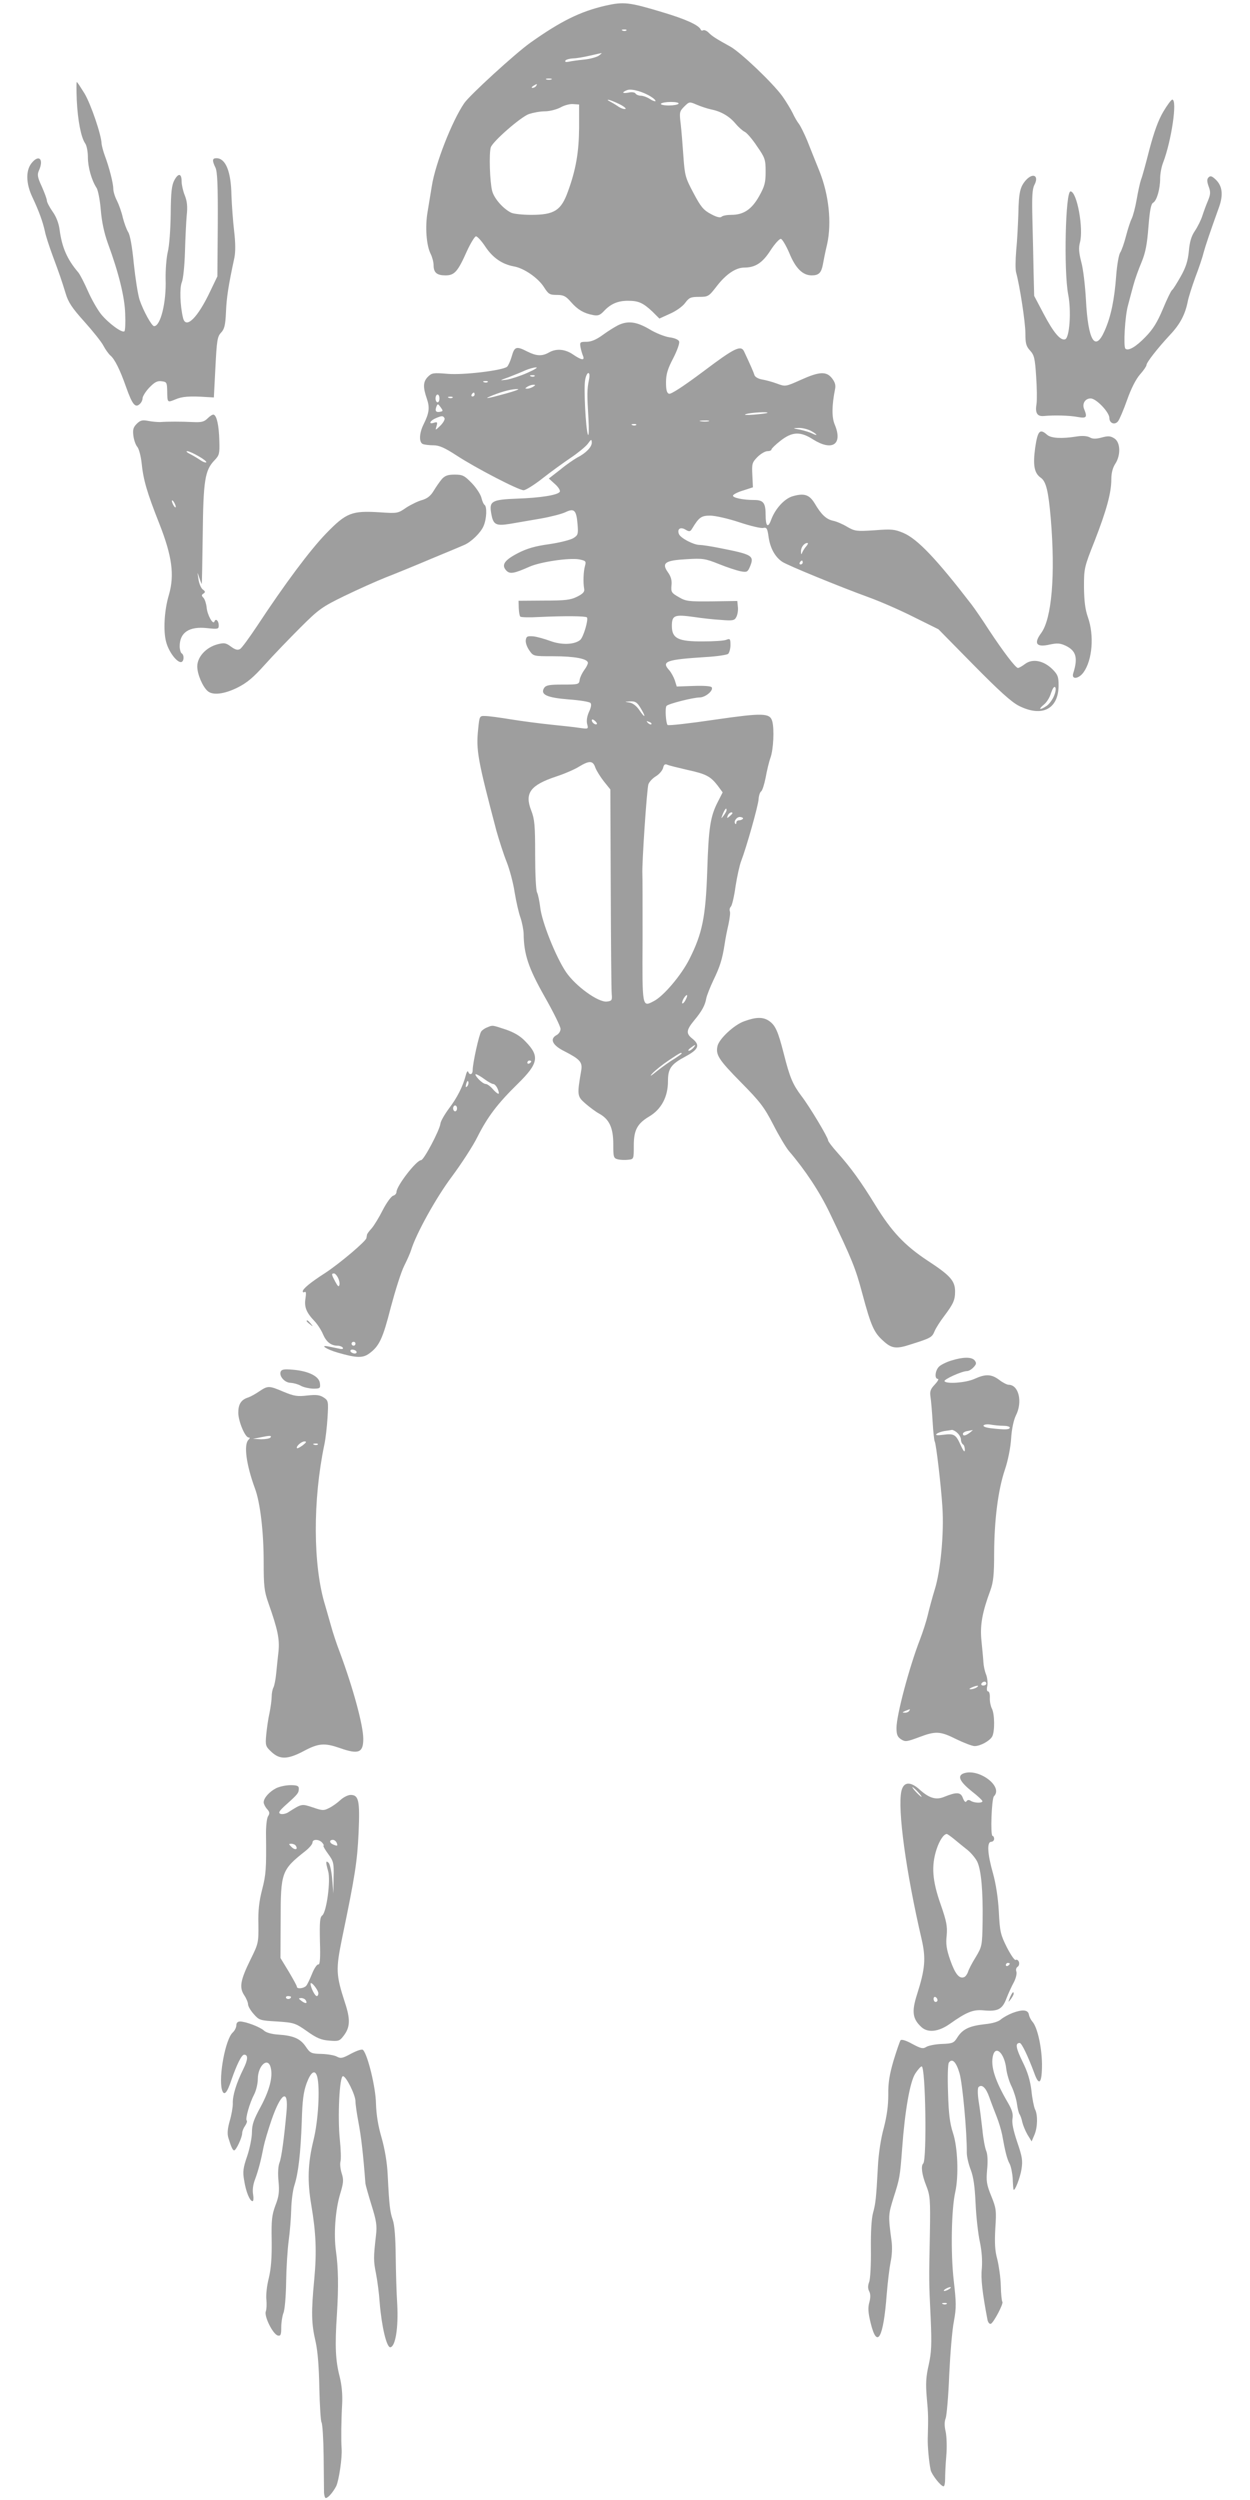 <?xml version="1.0" standalone="no"?>
<!DOCTYPE svg PUBLIC "-//W3C//DTD SVG 20010904//EN"
 "http://www.w3.org/TR/2001/REC-SVG-20010904/DTD/svg10.dtd">
<svg version="1.0" xmlns="http://www.w3.org/2000/svg"
 width="640pt" height="1280pt" viewBox="0 0 640 1280"
 preserveAspectRatio="xMidYMid meet">
<g transform="translate(0,1280) scale(0.1,-0.1)"
fill="#9e9e9e" stroke="none">
<path d="M3100 12771 c-130 -30 -230 -80 -385 -190 -76 -54 -310 -268 -338
-309 -63 -92 -148 -310 -166 -424 -6 -38 -16 -98 -22 -134 -13 -76 -6 -171 16
-214 8 -16 15 -42 15 -58 0 -38 17 -52 61 -52 46 0 63 19 110 125 19 41 40 75
46 75 7 0 29 -24 48 -53 38 -57 86 -90 146 -101 52 -9 124 -59 154 -106 23
-36 29 -40 66 -40 34 0 46 -6 72 -36 35 -40 66 -58 113 -67 25 -5 36 -1 55 19
35 38 72 54 124 54 54 0 77 -10 126 -56 l35 -35 55 25 c30 13 64 37 77 55 20
27 28 31 71 31 47 0 50 2 91 55 47 61 97 95 141 95 56 0 93 24 134 88 22 34
46 60 53 59 7 -1 26 -33 43 -72 32 -79 69 -115 115 -115 36 0 49 13 57 55 3
17 12 64 22 105 24 110 9 253 -40 375 -20 50 -48 119 -62 155 -15 36 -34 74
-42 85 -9 11 -24 37 -33 57 -10 20 -33 58 -52 85 -50 69 -213 224 -266 254
-76 42 -93 53 -112 72 -10 10 -23 15 -28 12 -4 -3 -10 -2 -12 3 -9 23 -77 54
-198 90 -169 51 -197 54 -290 33z m107 -127 c-3 -3 -12 -4 -19 -1 -8 3 -5 6 6
6 11 1 17 -2 13 -5z m-141 -129 c-10 -7 -44 -17 -75 -20 -31 -3 -67 -8 -79
-11 -15 -3 -21 -1 -17 6 3 5 21 10 38 11 18 0 57 7 87 14 30 7 57 13 60 13 3
1 -3 -5 -14 -13z m-243 -122 c-7 -2 -19 -2 -25 0 -7 3 -2 5 12 5 14 0 19 -2
13 -5z m-78 -33 c-3 -5 -12 -10 -18 -10 -7 0 -6 4 3 10 19 12 23 12 15 0z
m591 -57 c13 -8 22 -18 20 -21 -3 -2 -17 3 -30 12 -14 9 -34 16 -45 16 -11 0
-23 5 -27 11 -3 6 -19 9 -35 5 -34 -6 -38 1 -7 13 23 8 83 -9 124 -36z m-167
-35 c25 -12 39 -24 33 -26 -7 -2 -25 4 -40 15 -15 10 -34 21 -42 25 -8 4 -11
7 -6 7 5 1 30 -9 55 -21z m305 1 c-3 -5 -25 -9 -50 -9 -25 0 -43 4 -40 9 4 5
26 9 51 9 25 0 43 -4 39 -9z m166 -29 c51 -10 94 -35 125 -72 15 -18 36 -37
48 -43 11 -5 40 -39 63 -74 41 -59 44 -68 44 -130 0 -56 -5 -75 -33 -125 -38
-68 -80 -96 -142 -96 -23 0 -45 -4 -51 -10 -6 -6 -25 -2 -54 14 -38 20 -52 37
-89 107 -42 79 -45 90 -52 189 -4 58 -10 133 -14 167 -7 57 -6 63 18 87 26 26
27 26 64 10 21 -9 54 -20 73 -24z m-675 -95 c-1 -123 -16 -213 -57 -325 -35
-98 -70 -120 -188 -120 -45 0 -91 5 -103 11 -42 21 -87 73 -97 111 -12 44 -17
194 -7 224 11 31 153 155 195 170 21 7 57 14 82 14 25 0 61 10 80 20 19 11 49
19 65 17 l30 -2 0 -120z"/>
<path d="M393 12288 c5 -105 22 -192 43 -222 8 -11 14 -43 14 -71 0 -51 19
-119 45 -158 7 -12 17 -62 21 -112 5 -60 17 -117 36 -170 56 -152 87 -278 89
-363 2 -45 0 -85 -4 -88 -11 -11 -82 41 -120 88 -19 24 -49 77 -67 118 -18 41
-40 84 -49 95 -58 68 -84 129 -96 220 -4 31 -17 66 -36 92 -16 23 -29 48 -29
56 0 8 -12 40 -26 72 -22 47 -24 61 -15 81 27 60 0 86 -38 38 -30 -38 -28
-105 5 -174 33 -70 53 -125 64 -175 4 -22 22 -76 38 -120 39 -105 47 -129 68
-197 13 -45 33 -75 96 -145 43 -48 88 -104 98 -124 10 -19 26 -41 35 -49 22
-18 50 -74 81 -163 31 -87 46 -106 68 -87 9 7 16 21 16 31 0 9 15 34 34 54 27
28 41 36 63 33 26 -3 28 -6 29 -48 1 -63 0 -62 42 -45 34 15 73 18 162 12 l35
-2 8 155 c7 138 10 157 29 177 17 18 22 38 25 105 3 74 12 134 43 278 6 30 6
75 -1 135 -6 50 -12 133 -14 185 -2 123 -30 190 -77 190 -21 0 -23 -11 -5 -48
10 -21 13 -89 12 -292 l-2 -265 -36 -75 c-65 -138 -126 -198 -140 -137 -15 62
-18 154 -6 182 7 17 14 85 16 155 2 69 6 153 9 187 5 46 2 73 -10 103 -9 22
-16 54 -16 70 0 42 -16 46 -37 8 -14 -26 -18 -61 -19 -173 -1 -78 -7 -164 -15
-195 -7 -30 -12 -93 -11 -140 4 -118 -26 -240 -59 -240 -12 0 -55 78 -74 134
-9 27 -22 111 -30 187 -8 84 -19 147 -29 161 -8 13 -20 46 -27 73 -6 28 -20
67 -30 87 -11 21 -19 48 -19 62 0 28 -21 110 -44 171 -8 22 -15 49 -16 60 -1
44 -54 200 -87 256 -20 32 -37 59 -40 59 -2 0 -2 -42 0 -92z"/>
<path d="M5956 12228 c-26 -44 -47 -103 -71 -193 -18 -71 -37 -141 -43 -155
-5 -14 -15 -59 -22 -100 -7 -41 -19 -86 -26 -100 -7 -14 -20 -54 -29 -89 -9
-35 -22 -73 -30 -85 -7 -11 -16 -64 -20 -116 -9 -124 -27 -211 -59 -283 -49
-112 -85 -52 -96 158 -4 72 -14 159 -24 194 -12 47 -14 72 -7 98 20 72 -15
263 -48 263 -26 0 -35 -405 -12 -527 17 -86 7 -221 -15 -230 -24 -9 -60 34
-111 131 l-48 91 -3 120 c-1 66 -4 187 -6 270 -3 117 -1 156 10 178 25 47 -6
65 -43 25 -30 -34 -37 -62 -39 -173 -2 -55 -6 -139 -11 -187 -4 -49 -5 -100 0
-115 18 -66 47 -253 47 -310 0 -52 4 -66 24 -88 21 -23 25 -39 31 -131 4 -58
5 -121 2 -142 -8 -46 3 -65 37 -62 54 5 132 3 174 -5 45 -8 50 -2 33 40 -12
28 5 55 33 55 29 0 96 -71 96 -100 0 -28 29 -38 45 -16 7 9 28 58 46 109 20
57 45 106 66 130 18 20 33 42 33 48 0 13 55 84 121 155 51 54 77 104 90 169 4
22 22 78 39 125 18 47 37 103 42 125 10 37 34 108 79 233 23 64 18 110 -17
143 -19 18 -27 20 -36 11 -9 -9 -9 -20 0 -46 11 -29 10 -41 -3 -73 -9 -21 -22
-56 -29 -78 -7 -22 -24 -56 -38 -77 -18 -26 -27 -56 -31 -103 -5 -51 -15 -83
-42 -131 -20 -35 -39 -66 -44 -69 -5 -3 -26 -46 -47 -97 -29 -69 -51 -104 -89
-143 -49 -51 -89 -74 -103 -60 -11 11 -2 167 13 220 7 28 20 75 28 105 8 30
27 83 42 118 20 49 28 90 35 180 7 86 13 118 24 124 19 11 36 70 36 125 0 24
7 60 15 80 43 112 74 323 47 323 -5 0 -26 -28 -46 -62z"/>
<path d="M3165 11135 c-16 -8 -52 -30 -79 -50 -33 -24 -59 -35 -83 -35 -33 0
-35 -2 -31 -27 3 -16 9 -36 13 -45 10 -25 -7 -23 -51 7 -41 28 -86 32 -124 10
-35 -20 -64 -18 -110 5 -56 29 -66 26 -80 -25 -7 -24 -18 -48 -24 -53 -25 -19
-224 -43 -304 -36 -73 6 -81 5 -101 -15 -25 -25 -26 -53 -6 -111 16 -46 13
-74 -16 -132 -23 -46 -25 -94 -3 -102 9 -3 33 -6 54 -6 28 0 56 -12 116 -51
99 -65 319 -179 345 -179 10 0 54 27 97 61 42 33 107 80 144 105 36 24 75 56
87 71 18 25 20 26 21 7 0 -23 -30 -54 -75 -77 -16 -9 -56 -36 -87 -62 l-58
-45 32 -29 c17 -15 28 -33 24 -39 -10 -17 -100 -31 -219 -35 -129 -5 -143 -13
-132 -75 10 -59 23 -66 97 -54 35 6 105 18 157 27 51 9 109 24 127 33 44 21
55 10 61 -61 4 -51 3 -57 -21 -72 -14 -9 -69 -23 -123 -31 -73 -10 -115 -22
-163 -47 -69 -36 -85 -61 -56 -90 18 -17 39 -13 116 21 55 25 204 47 255 38
34 -7 37 -9 30 -34 -8 -29 -10 -85 -4 -117 3 -15 -6 -25 -36 -40 -34 -17 -61
-20 -170 -20 l-130 -1 1 -37 c1 -21 4 -41 8 -44 4 -4 48 -5 99 -2 131 6 234 5
242 -2 9 -10 -18 -103 -35 -116 -30 -24 -95 -26 -152 -5 -30 11 -69 22 -88 24
-30 2 -35 0 -38 -19 -2 -13 6 -36 18 -53 21 -30 21 -30 123 -30 110 0 177 -13
177 -34 0 -7 -9 -24 -19 -37 -10 -14 -21 -36 -23 -49 -3 -24 -5 -25 -87 -25
-68 0 -85 -3 -95 -17 -21 -34 13 -50 125 -59 56 -4 106 -12 112 -18 6 -6 4
-22 -7 -45 -10 -22 -14 -45 -10 -62 7 -27 7 -27 -37 -21 -24 4 -91 11 -149 17
-58 6 -150 18 -205 27 -55 9 -113 17 -130 17 -30 1 -30 1 -37 -69 -11 -106 -2
-156 94 -520 14 -49 37 -121 52 -158 15 -38 34 -108 41 -156 8 -48 21 -106 30
-130 8 -24 15 -60 16 -80 1 -107 24 -176 107 -323 45 -79 82 -154 82 -166 0
-12 -9 -26 -21 -32 -36 -20 -20 -52 40 -82 80 -41 94 -56 87 -98 -22 -128 -21
-133 21 -170 22 -19 54 -43 71 -52 51 -28 72 -72 72 -155 0 -68 1 -73 24 -79
13 -3 37 -4 52 -2 29 3 29 3 29 73 0 79 18 112 78 148 63 37 97 101 97 181 0
65 15 87 90 127 67 36 76 58 35 91 -33 26 -32 43 8 92 41 49 57 79 63 114 3
15 19 56 36 92 34 70 46 108 58 185 4 28 13 74 20 103 6 29 10 59 7 66 -3 8
-1 18 5 24 6 6 17 52 24 104 8 51 21 110 29 130 26 67 87 282 89 316 1 18 7
36 13 40 6 4 16 35 23 70 6 34 17 81 25 103 15 42 20 145 9 186 -12 43 -47 44
-296 8 -128 -19 -236 -31 -240 -27 -9 10 -14 90 -5 98 10 11 136 43 170 43 30
1 71 36 61 52 -3 6 -40 9 -92 7 l-87 -3 -10 32 c-6 17 -19 41 -29 52 -41 45
-15 54 189 67 55 3 106 11 113 16 6 6 12 26 12 45 0 32 -2 35 -22 27 -13 -5
-66 -8 -118 -8 -128 -1 -160 15 -160 79 0 55 13 60 113 46 39 -6 102 -13 139
-15 60 -5 69 -3 78 15 6 11 10 34 8 51 l-3 31 -130 -2 c-120 -1 -133 0 -170
22 -37 21 -40 26 -37 60 3 26 -3 46 -19 68 -33 47 -13 60 98 66 81 5 94 3 164
-25 42 -17 91 -33 111 -37 32 -6 36 -4 48 24 23 56 13 62 -155 95 -44 9 -91
16 -103 16 -31 0 -98 35 -106 56 -10 26 8 38 34 22 19 -11 24 -11 34 6 35 58
47 66 92 66 25 0 92 -15 149 -34 57 -19 112 -32 123 -29 17 4 21 -2 27 -45 8
-58 33 -104 71 -129 30 -19 285 -124 444 -182 58 -21 161 -66 230 -101 l125
-62 180 -183 c130 -132 194 -190 232 -209 119 -60 203 -16 203 105 0 44 -4 55
-32 83 -45 44 -101 55 -139 27 -16 -12 -32 -21 -37 -21 -12 0 -75 83 -149 195
-32 50 -72 108 -88 129 -180 234 -277 336 -349 367 -45 19 -60 21 -148 14 -93
-6 -101 -5 -141 18 -23 14 -56 28 -73 31 -34 8 -59 31 -93 89 -27 44 -53 53
-110 37 -43 -11 -92 -64 -113 -122 -16 -44 -28 -33 -28 25 0 62 -11 77 -59 77
-58 0 -112 12 -108 23 2 6 25 18 53 26 l49 16 -3 63 c-3 58 -1 64 26 92 17 17
40 30 51 30 12 0 21 4 21 9 0 4 21 25 47 45 59 46 101 48 166 6 99 -62 153
-25 111 76 -16 37 -15 98 1 179 5 22 1 37 -15 58 -29 37 -65 35 -160 -8 -78
-35 -79 -35 -122 -19 -24 9 -58 18 -76 21 -19 3 -36 13 -39 22 -4 14 -22 55
-53 121 -16 35 -49 19 -208 -101 -103 -77 -167 -119 -177 -115 -11 4 -15 20
-15 58 0 41 8 69 37 124 20 39 34 78 30 86 -3 9 -24 18 -50 21 -25 4 -71 22
-103 42 -65 38 -109 44 -159 20z m-465 -244 c-36 -16 -83 -31 -105 -35 -40 -5
-40 -5 10 13 28 11 66 26 85 35 19 8 44 15 55 15 11 0 -9 -12 -45 -28z m315
-38 c-9 -46 -10 -68 -2 -198 3 -55 2 -91 -3 -80 -11 30 -22 239 -14 280 3 19
11 35 16 35 7 0 8 -14 3 -37z m-278 21 c-3 -3 -12 -4 -19 -1 -8 3 -5 6 6 6 11
1 17 -2 13 -5z m-240 -30 c-3 -3 -12 -4 -19 -1 -8 3 -5 6 6 6 11 1 17 -2 13
-5z m233 -24 c-8 -5 -22 -10 -30 -10 -13 0 -13 1 0 10 8 5 22 10 30 10 13 0
13 -1 0 -10z m-140 -35 c-97 -27 -123 -31 -65 -8 54 21 95 31 125 31 14 0 -13
-10 -60 -23z m-160 -5 c0 -5 -5 -10 -11 -10 -5 0 -7 5 -4 10 3 6 8 10 11 10 2
0 4 -4 4 -10z m-180 -20 c0 -11 -4 -20 -10 -20 -5 0 -10 9 -10 20 0 11 5 20
10 20 6 0 10 -9 10 -20z m67 4 c-3 -3 -12 -4 -19 -1 -8 3 -5 6 6 6 11 1 17 -2
13 -5z m-62 -72 c-22 -5 -29 3 -21 25 7 17 8 17 22 -2 13 -18 13 -20 -1 -23z
m1674 -6 c-2 -2 -33 -6 -69 -9 -39 -3 -55 -2 -40 3 25 8 117 13 109 6z m-1653
-27 c3 -6 -6 -23 -21 -38 -27 -26 -27 -26 -20 -3 6 21 4 23 -15 17 -29 -9 -17
13 14 25 29 12 34 12 42 -1z m1352 -16 c-10 -2 -28 -2 -40 0 -13 2 -5 4 17 4
22 1 32 -1 23 -4z m-371 -19 c-3 -3 -12 -4 -19 -1 -8 3 -5 6 6 6 11 1 17 -2
13 -5z m893 -29 c17 -9 30 -18 30 -21 0 -2 -9 0 -20 6 -12 6 -40 15 -63 20
-40 7 -40 8 -9 9 18 1 46 -6 62 -14z m-22 -592 c-9 -10 -18 -25 -21 -33 -4
-11 -6 -9 -6 6 -1 21 16 44 33 44 5 0 2 -8 -6 -17z m-18 -83 c0 -5 -5 -10 -11
-10 -5 0 -7 5 -4 10 3 6 8 10 11 10 2 0 4 -4 4 -10z m1287 -682 c-8 -20 -25
-43 -38 -52 -34 -23 -46 -20 -16 5 15 11 32 38 38 60 8 23 16 36 21 31 6 -6 3
-24 -5 -44z m-2118 -62 c29 -47 26 -58 -4 -14 -16 24 -35 38 -52 41 -27 4 -27
4 4 6 26 1 35 -5 52 -33z m-223 -83 c-7 -7 -26 7 -26 19 0 6 6 6 15 -2 9 -7
13 -15 11 -17z m279 -1 c-3 -3 -11 0 -18 7 -9 10 -8 11 6 5 10 -3 15 -9 12
-12z m-287 -222 c6 -16 26 -48 44 -71 l33 -41 2 -507 c1 -278 3 -522 5 -541 3
-32 0 -35 -25 -38 -44 -5 -160 79 -209 151 -52 77 -124 257 -132 331 -4 32
-11 66 -16 76 -6 10 -10 98 -10 194 0 152 -3 182 -20 226 -35 89 -5 130 127
174 43 14 96 37 118 51 53 32 71 31 83 -5z m472 -12 c96 -21 118 -33 155 -81
l25 -34 -25 -49 c-38 -74 -47 -131 -54 -354 -8 -235 -25 -319 -91 -450 -41
-82 -133 -191 -183 -216 -59 -31 -59 -35 -57 313 0 175 0 327 -1 338 -3 50 23
439 31 460 5 13 22 31 39 41 16 10 32 28 36 42 4 18 10 22 23 16 9 -4 55 -15
102 -26z m200 -206 c0 -5 -7 -17 -15 -28 -14 -18 -14 -17 -4 9 12 27 19 34 19
19z m30 -16 c0 -2 -7 -9 -15 -16 -13 -11 -14 -10 -9 4 5 14 24 23 24 12z m54
-28 c-3 -4 -12 -8 -20 -8 -8 0 -14 -5 -14 -12 0 -6 -2 -9 -5 -6 -11 11 7 37
25 35 10 -1 16 -5 14 -9z m-294 -928 c-6 -12 -14 -20 -17 -17 -2 3 1 14 8 26
17 26 24 19 9 -9z m40 -245 c-7 -8 -17 -15 -23 -15 -6 0 -2 7 9 15 25 19 30
19 14 0z m-60 -29 c0 -2 -17 -14 -37 -27 -21 -12 -60 -40 -88 -62 -33 -27 -42
-32 -25 -13 14 15 51 45 84 67 58 39 66 43 66 35z"/>
<path d="M1063 10658 c-18 -18 -32 -21 -75 -19 -60 3 -131 3 -168 0 -14 0 -41
2 -61 6 -30 6 -41 3 -59 -15 -18 -18 -21 -30 -17 -62 3 -22 12 -47 20 -56 8
-9 18 -46 22 -82 9 -88 27 -150 91 -312 65 -165 78 -262 49 -363 -24 -79 -30
-187 -14 -243 13 -49 53 -102 75 -102 16 0 19 36 4 45 -5 3 -10 20 -10 36 0
71 49 103 140 93 56 -6 60 -5 60 14 0 24 -16 38 -22 20 -7 -20 -37 34 -40 72
-2 19 -9 41 -16 49 -11 11 -11 15 0 22 10 7 10 11 -4 21 -9 7 -19 31 -22 53
-6 39 -6 39 4 8 6 -18 12 -33 13 -33 1 0 3 114 5 253 3 277 11 329 60 380 25
26 27 34 25 100 -2 78 -13 129 -29 134 -5 2 -19 -7 -31 -19z m-46 -194 c25
-14 42 -28 39 -31 -3 -3 -18 2 -33 13 -15 10 -39 24 -53 31 -14 7 -19 13 -11
13 8 0 34 -12 58 -26z m-117 -259 c0 -5 -5 -3 -10 5 -5 8 -10 20 -10 25 0 6 5
3 10 -5 5 -8 10 -19 10 -25z"/>
<path d="M5300 10507 c-12 -90 -5 -130 30 -154 26 -19 38 -68 50 -209 24 -289
5 -511 -49 -585 -40 -54 -25 -75 44 -59 38 8 53 7 81 -6 54 -26 64 -62 39
-141 -11 -34 28 -30 53 5 45 63 55 189 22 282 -14 40 -19 82 -20 154 0 95 1
102 54 235 61 157 86 247 86 317 0 32 7 59 20 79 29 44 27 110 -4 130 -20 13
-32 14 -65 5 -30 -8 -47 -8 -62 1 -14 7 -38 9 -68 4 -75 -12 -130 -9 -150 9
-37 33 -48 21 -61 -67z"/>
<path d="M2263 10348 c-11 -13 -30 -40 -42 -60 -16 -27 -33 -40 -59 -48 -20
-5 -57 -23 -82 -39 -43 -30 -46 -30 -136 -24 -143 9 -171 -2 -274 -108 -84
-87 -212 -259 -353 -473 -40 -60 -79 -114 -88 -119 -12 -7 -24 -4 -46 12 -27
20 -35 21 -70 12 -59 -16 -103 -65 -103 -113 0 -41 28 -105 54 -127 26 -22 84
-15 151 18 50 25 82 52 142 119 43 48 124 132 180 188 95 95 112 107 227 163
68 33 164 76 212 95 49 19 154 62 234 96 80 33 154 64 165 69 37 15 87 64 101
98 16 37 18 99 5 108 -5 3 -12 19 -16 36 -4 17 -26 51 -49 75 -38 39 -47 44
-88 44 -34 0 -49 -5 -65 -22z"/>
<path d="M3810 7571 c-51 -18 -126 -88 -136 -125 -11 -46 4 -70 119 -187 99
-100 120 -128 166 -217 29 -57 65 -117 80 -135 84 -98 158 -210 210 -319 112
-234 131 -279 166 -411 45 -168 60 -200 107 -242 43 -40 67 -43 142 -18 102
32 108 36 121 67 7 17 29 51 48 76 48 64 57 83 57 128 0 54 -25 82 -140 157
-118 78 -185 149 -269 286 -73 119 -125 191 -193 267 -27 30 -48 58 -48 63 0
15 -96 175 -137 228 -44 59 -59 93 -90 216 -30 117 -43 146 -77 169 -31 20
-66 19 -126 -3z"/>
<path d="M2495 7540 c-12 -4 -26 -14 -31 -21 -11 -14 -44 -163 -44 -199 0 -22
-16 -27 -23 -7 -2 6 -8 -1 -12 -18 -15 -57 -44 -115 -86 -170 -23 -31 -43 -66
-44 -78 -4 -34 -85 -187 -99 -187 -24 0 -126 -132 -126 -163 0 -8 -8 -17 -17
-19 -10 -3 -34 -36 -53 -73 -19 -38 -45 -80 -57 -94 -13 -14 -24 -29 -24 -33
-1 -5 -2 -12 -3 -17 -2 -16 -137 -130 -210 -178 -78 -50 -116 -82 -116 -95 0
-5 5 -6 10 -3 7 4 8 -7 4 -33 -7 -44 4 -72 47 -117 15 -16 35 -47 43 -67 17
-39 41 -58 75 -58 11 0 23 -5 26 -10 4 -7 -3 -9 -19 -5 -14 3 -38 8 -54 11
-48 10 -11 -15 49 -32 94 -27 125 -28 158 -5 53 38 71 77 112 238 23 86 53
182 69 213 15 30 31 66 35 80 25 82 127 267 208 375 49 66 109 158 132 205 52
103 103 170 206 271 106 104 113 141 40 216 -26 28 -58 47 -102 62 -70 23 -66
23 -94 11z m225 -174 c0 -3 -4 -8 -10 -11 -5 -3 -10 -1 -10 4 0 6 5 11 10 11
6 0 10 -2 10 -4z m-240 -91 c19 -14 39 -25 45 -25 7 0 17 -11 23 -25 6 -14 8
-25 4 -25 -5 0 -18 11 -30 25 -12 14 -28 25 -35 25 -8 0 -24 11 -37 25 -13 14
-19 25 -14 25 6 0 25 -11 44 -25z m-88 -37 c-8 -8 -9 -4 -5 13 4 13 8 18 11
10 2 -7 -1 -18 -6 -23z m-52 -113 c0 -8 -4 -15 -10 -15 -5 0 -10 7 -10 15 0 8
5 15 10 15 6 0 10 -7 10 -15z m-610 -866 c6 -11 10 -28 8 -37 -3 -13 -8 -9
-21 15 -20 37 -21 43 -7 43 5 0 14 -9 20 -21z m90 -339 c0 -5 -4 -10 -10 -10
-5 0 -10 5 -10 10 0 6 5 10 10 10 6 0 10 -4 10 -10z m5 -40 c3 -5 -1 -10 -9
-10 -8 0 -18 5 -21 10 -3 6 1 10 9 10 8 0 18 -4 21 -10z"/>
<path d="M1570 6036 c0 -2 8 -10 18 -17 15 -13 16 -12 3 4 -13 16 -21 21 -21
13z"/>
<path d="M4871 5834 c-24 -7 -52 -21 -62 -30 -21 -19 -26 -64 -7 -64 6 0 -1
-13 -16 -29 -22 -23 -26 -35 -22 -62 3 -19 8 -76 11 -128 3 -52 8 -98 11 -102
7 -12 32 -224 39 -334 9 -134 -9 -327 -39 -423 -13 -42 -29 -102 -36 -132 -7
-30 -25 -86 -40 -125 -54 -139 -120 -386 -120 -452 0 -34 5 -46 23 -58 22 -14
29 -13 91 10 87 33 109 32 193 -10 39 -19 81 -35 93 -35 29 0 77 26 90 49 14
26 13 117 -2 144 -6 12 -11 36 -10 54 1 18 -3 33 -9 33 -6 0 -8 11 -4 28 3 16
0 42 -6 58 -7 16 -13 45 -14 64 -1 19 -6 69 -10 110 -8 79 4 145 46 258 15 42
19 80 19 190 1 171 20 323 55 427 16 47 29 113 32 160 3 49 13 94 24 117 36
70 15 158 -37 158 -8 0 -30 11 -48 25 -40 30 -70 31 -127 5 -44 -20 -143 -27
-153 -12 -6 9 89 52 115 52 9 0 24 9 34 20 15 16 15 22 5 35 -15 18 -59 18
-119 -1z m265 -334 c19 0 34 -4 34 -9 0 -11 -22 -12 -93 -4 -28 3 -45 9 -41
15 4 5 20 7 36 4 17 -3 46 -6 64 -6z m-234 -37 c10 -9 18 -24 18 -34 0 -10 5
-21 10 -24 6 -3 10 -16 10 -28 0 -15 -7 -8 -21 23 -25 56 -34 61 -89 54 -31
-4 -42 -3 -35 4 6 6 24 12 40 15 17 2 34 5 39 6 5 0 18 -6 28 -16z m64 2 c-23
-17 -36 -19 -36 -6 0 5 10 12 23 14 12 2 24 5 27 5 3 1 -4 -5 -14 -13z m84
-1285 c0 -5 -7 -10 -16 -10 -8 0 -12 5 -9 10 3 6 10 10 16 10 5 0 9 -4 9 -10z
m-50 -20 c-8 -5 -22 -9 -30 -9 -10 0 -8 3 5 9 27 12 43 12 25 0z m-345 -120
c-3 -5 -14 -10 -23 -9 -14 0 -13 2 3 9 27 11 27 11 20 0z"/>
<path d="M1437 5777 c-9 -23 21 -57 51 -57 15 -1 38 -7 52 -15 14 -8 42 -14
63 -15 36 0 38 2 35 28 -4 35 -57 62 -137 69 -46 4 -59 2 -64 -10z"/>
<path d="M1327 5676 c-19 -13 -44 -27 -56 -31 -36 -11 -51 -34 -51 -78 0 -44
35 -127 53 -127 8 0 7 -4 -1 -12 -25 -25 -11 -128 33 -248 27 -71 45 -222 45
-377 0 -124 3 -150 24 -210 48 -136 58 -184 52 -248 -4 -33 -9 -84 -12 -114
-3 -30 -9 -61 -14 -71 -5 -9 -9 -30 -9 -46 0 -16 -5 -54 -11 -84 -7 -30 -14
-81 -17 -113 -5 -54 -3 -59 27 -87 43 -40 83 -39 166 5 75 40 106 42 184 15
96 -34 120 -24 120 47 0 69 -52 260 -120 443 -16 41 -36 102 -45 135 -9 33
-23 80 -30 105 -63 203 -64 540 -4 825 6 28 13 89 16 137 5 84 4 87 -20 103
-20 13 -38 15 -84 10 -50 -6 -68 -3 -121 19 -75 32 -80 32 -125 2z m58 -236
c-3 -5 -25 -9 -48 -9 l-42 2 35 7 c52 11 62 11 55 0z m165 -40 c-14 -10 -27
-17 -29 -15 -8 8 22 35 38 35 12 0 10 -5 -9 -20z m77 4 c-3 -3 -12 -4 -19 -1
-8 3 -5 6 6 6 11 1 17 -2 13 -5z"/>
<path d="M4933 3720 c-33 -13 -19 -42 43 -92 30 -23 54 -46 54 -50 0 -11 -42
-10 -60 2 -9 6 -17 5 -22 -3 -4 -7 -11 -1 -18 17 -11 31 -32 32 -96 6 -41 -17
-76 -7 -124 36 -49 45 -84 42 -95 -7 -20 -92 23 -411 104 -759 22 -97 18 -150
-24 -282 -28 -88 -23 -125 23 -167 33 -30 87 -24 144 16 86 61 120 75 173 70
74 -7 97 5 118 61 10 26 27 63 38 83 11 21 16 45 13 54 -4 10 -1 20 6 25 7 4
10 15 7 25 -4 9 -11 14 -17 10 -5 -3 -25 26 -45 65 -32 64 -36 80 -41 183 -4
71 -15 142 -30 196 -28 98 -32 161 -9 161 8 0 15 7 15 15 0 8 -4 15 -8 15 -12
0 -5 191 7 203 50 50 -79 146 -156 117z m-233 -95 c13 -14 21 -25 18 -25 -2 0
-15 11 -28 25 -13 14 -21 25 -18 25 2 0 15 -11 28 -25z m186 -242 c19 -16 50
-41 69 -56 19 -16 41 -43 49 -60 20 -44 29 -149 27 -302 -2 -128 -3 -131 -35
-185 -19 -30 -37 -65 -40 -77 -4 -11 -13 -24 -20 -26 -25 -10 -46 17 -71 88
-19 55 -23 82 -18 125 4 47 0 71 -31 160 -43 122 -48 197 -21 281 15 46 37 79
53 79 2 0 20 -12 38 -27z m284 -637 c0 -3 -4 -8 -10 -11 -5 -3 -10 -1 -10 4 0
6 5 11 10 11 6 0 10 -2 10 -4z m-370 -187 c0 -5 -4 -9 -10 -9 -5 0 -10 7 -10
16 0 8 5 12 10 9 6 -3 10 -10 10 -16z"/>
<path d="M1415 3645 c-36 -18 -65 -51 -65 -73 0 -8 8 -24 17 -34 14 -15 15
-23 5 -38 -6 -10 -11 -53 -10 -97 2 -169 0 -201 -20 -278 -15 -58 -21 -107
-19 -177 1 -95 0 -99 -40 -180 -52 -106 -59 -143 -33 -183 11 -16 20 -38 20
-47 0 -10 13 -32 29 -50 28 -32 33 -33 120 -38 87 -6 93 -8 153 -50 49 -35 73
-45 114 -48 46 -4 53 -2 72 23 35 44 37 85 8 172 -46 142 -47 169 -15 327 67
322 78 394 85 542 7 165 1 194 -41 194 -13 0 -37 -12 -52 -26 -15 -14 -41 -33
-58 -41 -27 -14 -34 -14 -83 3 -58 19 -56 20 -128 -26 -12 -7 -29 -10 -38 -7
-13 5 -7 15 31 49 58 52 63 58 63 81 0 13 -9 17 -42 17 -24 0 -56 -7 -73 -15z
m235 -280 c7 -8 10 -15 6 -15 -3 0 7 -19 24 -42 28 -38 30 -47 28 -122 l-1
-81 -6 72 c-3 40 -12 78 -18 85 -16 15 -16 4 -3 -42 14 -47 -8 -210 -30 -227
-12 -9 -14 -32 -12 -132 3 -88 0 -121 -8 -119 -6 2 -21 -19 -32 -47 -11 -27
-24 -55 -30 -62 -12 -14 -48 -18 -48 -5 0 5 -19 39 -42 78 l-42 69 1 195 c0
244 4 256 127 353 20 16 36 35 36 43 0 19 34 18 50 -1z m74 0 c6 -17 4 -18
-18 -9 -20 8 -21 24 -2 24 8 0 16 -7 20 -15z m-209 -16 c12 -19 -5 -23 -22 -6
-16 16 -16 17 -1 17 9 0 20 -5 23 -11z m115 -755 c0 -8 -4 -14 -8 -14 -10 0
-32 45 -32 63 1 17 40 -32 40 -49z m-140 -18 c0 -11 -19 -15 -25 -6 -3 5 1 10
9 10 9 0 16 -2 16 -4z m75 -17 c11 -17 0 -20 -21 -4 -17 13 -17 14 -2 15 9 0
20 -5 23 -11z"/>
<path d="M5171 2573 c-10 -26 -10 -27 4 -9 8 11 15 23 15 28 0 15 -7 8 -19
-19z"/>
<path d="M5185 2494 c-21 -8 -48 -23 -60 -33 -13 -12 -43 -21 -84 -25 -78 -9
-112 -25 -139 -67 -18 -29 -24 -32 -79 -34 -32 -1 -68 -8 -80 -15 -17 -11 -27
-9 -72 15 -30 17 -55 25 -60 19 -4 -5 -20 -52 -36 -104 -21 -72 -28 -115 -27
-175 0 -55 -7 -108 -23 -170 -15 -53 -27 -134 -30 -195 -9 -168 -12 -192 -25
-240 -8 -29 -12 -96 -11 -186 1 -78 -3 -153 -9 -168 -7 -19 -7 -33 0 -47 7
-13 8 -31 1 -57 -8 -28 -6 -54 7 -107 33 -134 65 -77 82 148 5 62 14 136 20
166 7 31 9 75 5 105 -18 134 -17 136 10 224 32 99 33 108 44 252 14 193 40
341 67 383 13 20 28 37 33 37 20 0 27 -477 8 -497 -13 -12 -7 -58 15 -113 20
-51 22 -69 19 -245 -5 -249 -5 -244 4 -433 6 -136 4 -176 -10 -240 -14 -61
-16 -96 -10 -167 8 -84 8 -107 5 -210 -1 -39 6 -119 15 -162 6 -24 52 -83 66
-83 5 0 8 17 8 38 0 20 2 73 6 117 4 45 2 99 -3 124 -7 30 -7 52 0 70 5 14 14
114 18 221 5 107 15 231 24 275 13 71 12 95 -1 210 -16 140 -12 364 8 452 18
81 13 229 -12 303 -16 49 -22 99 -25 205 -3 81 -1 146 4 154 17 25 38 4 55
-55 15 -52 38 -300 37 -406 0 -20 9 -59 20 -87 14 -36 21 -85 25 -173 3 -68
13 -156 22 -197 10 -48 13 -95 10 -135 -6 -53 3 -127 29 -264 3 -13 10 -22 17
-20 14 5 67 105 59 113 -3 3 -7 40 -8 83 -1 42 -10 103 -18 135 -12 44 -14 82
-10 157 6 92 5 103 -21 167 -24 59 -26 76 -21 134 4 40 3 77 -4 95 -7 16 -16
65 -20 109 -5 44 -13 109 -19 145 -6 38 -6 69 -1 74 17 17 38 -3 55 -51 9 -26
26 -70 37 -98 11 -27 24 -70 29 -95 15 -84 25 -125 38 -148 7 -13 14 -47 16
-75 1 -29 3 -54 4 -57 5 -15 34 59 41 103 7 45 4 64 -22 140 -20 60 -28 98
-24 120 4 24 -2 44 -24 82 -66 113 -89 186 -76 240 14 56 59 12 68 -67 3 -25
15 -67 28 -92 12 -26 24 -65 27 -89 3 -23 9 -46 13 -52 4 -5 11 -24 14 -40 4
-17 16 -46 27 -65 l21 -34 14 33 c17 39 18 104 3 132 -5 11 -14 53 -18 95 -7
54 -19 95 -46 149 -34 70 -38 95 -14 95 10 0 42 -67 74 -153 25 -71 40 -55 40
44 -1 87 -23 189 -49 218 -8 9 -16 25 -18 36 -4 25 -32 28 -83 9z m-325 -1414
c-8 -5 -19 -10 -25 -10 -5 0 -3 5 5 10 8 5 20 10 25 10 6 0 3 -5 -5 -10z m-13
-76 c-3 -3 -12 -4 -19 -1 -8 3 -5 6 6 6 11 1 17 -2 13 -5z"/>
<path d="M1210 2430 c0 -10 -8 -27 -19 -37 -37 -35 -72 -224 -55 -291 10 -36
26 -21 49 49 27 78 52 129 65 129 21 0 20 -25 -4 -73 -36 -73 -56 -137 -54
-178 0 -19 -7 -59 -16 -89 -11 -39 -13 -64 -7 -85 14 -46 22 -65 30 -65 10 0
41 67 41 88 0 10 7 27 15 38 8 12 12 24 8 27 -8 8 15 90 39 135 10 20 18 55
18 77 0 69 52 116 66 59 12 -47 -6 -116 -51 -200 -36 -66 -45 -92 -45 -131 0
-27 -11 -82 -24 -121 -21 -61 -24 -81 -16 -125 9 -59 29 -107 43 -107 5 0 6
15 3 34 -4 21 -1 50 10 78 17 46 30 96 44 168 5 25 23 85 40 135 49 142 88
164 77 43 -13 -142 -26 -235 -36 -261 -7 -17 -9 -56 -5 -95 5 -54 2 -78 -16
-124 -18 -49 -21 -75 -19 -180 1 -88 -3 -143 -15 -193 -10 -39 -15 -88 -12
-110 2 -22 1 -49 -3 -59 -10 -25 37 -119 62 -124 14 -3 17 4 17 42 0 24 5 57
11 73 7 15 13 87 14 158 1 72 7 167 13 212 6 44 12 116 13 160 1 43 8 98 16
123 21 65 32 165 38 326 3 111 9 154 25 198 22 59 43 72 54 34 15 -58 6 -225
-19 -326 -29 -118 -32 -210 -11 -333 24 -142 28 -239 15 -379 -16 -169 -15
-226 7 -320 11 -50 17 -129 19 -237 2 -89 7 -168 11 -175 5 -7 10 -85 11 -173
1 -88 2 -172 2 -188 1 -15 5 -27 9 -27 11 0 36 28 53 60 14 28 32 148 28 195
-3 40 -2 144 3 230 2 46 -2 93 -13 137 -21 81 -25 155 -14 318 9 144 7 240 -5
325 -12 87 -3 209 21 290 18 59 19 74 9 106 -7 21 -10 48 -7 61 4 13 2 64 -3
113 -12 116 -2 325 16 325 16 0 64 -96 64 -129 0 -15 7 -64 16 -111 13 -70 23
-152 35 -310 1 -8 15 -58 31 -110 25 -80 29 -104 23 -155 -13 -114 -13 -130 0
-195 7 -36 16 -103 19 -150 10 -123 36 -232 55 -228 26 5 41 100 35 218 -4 58
-7 170 -8 250 -1 94 -6 159 -15 184 -14 41 -18 70 -26 231 -3 64 -15 132 -31
189 -18 61 -27 117 -29 175 -1 82 -42 250 -66 275 -5 6 -29 -2 -60 -18 -44
-24 -54 -27 -74 -16 -12 7 -48 13 -79 14 -53 1 -58 4 -81 38 -28 41 -64 56
-142 61 -31 2 -60 10 -71 20 -20 19 -95 47 -123 47 -12 0 -19 -7 -19 -20z"/>
</g>
</svg>
